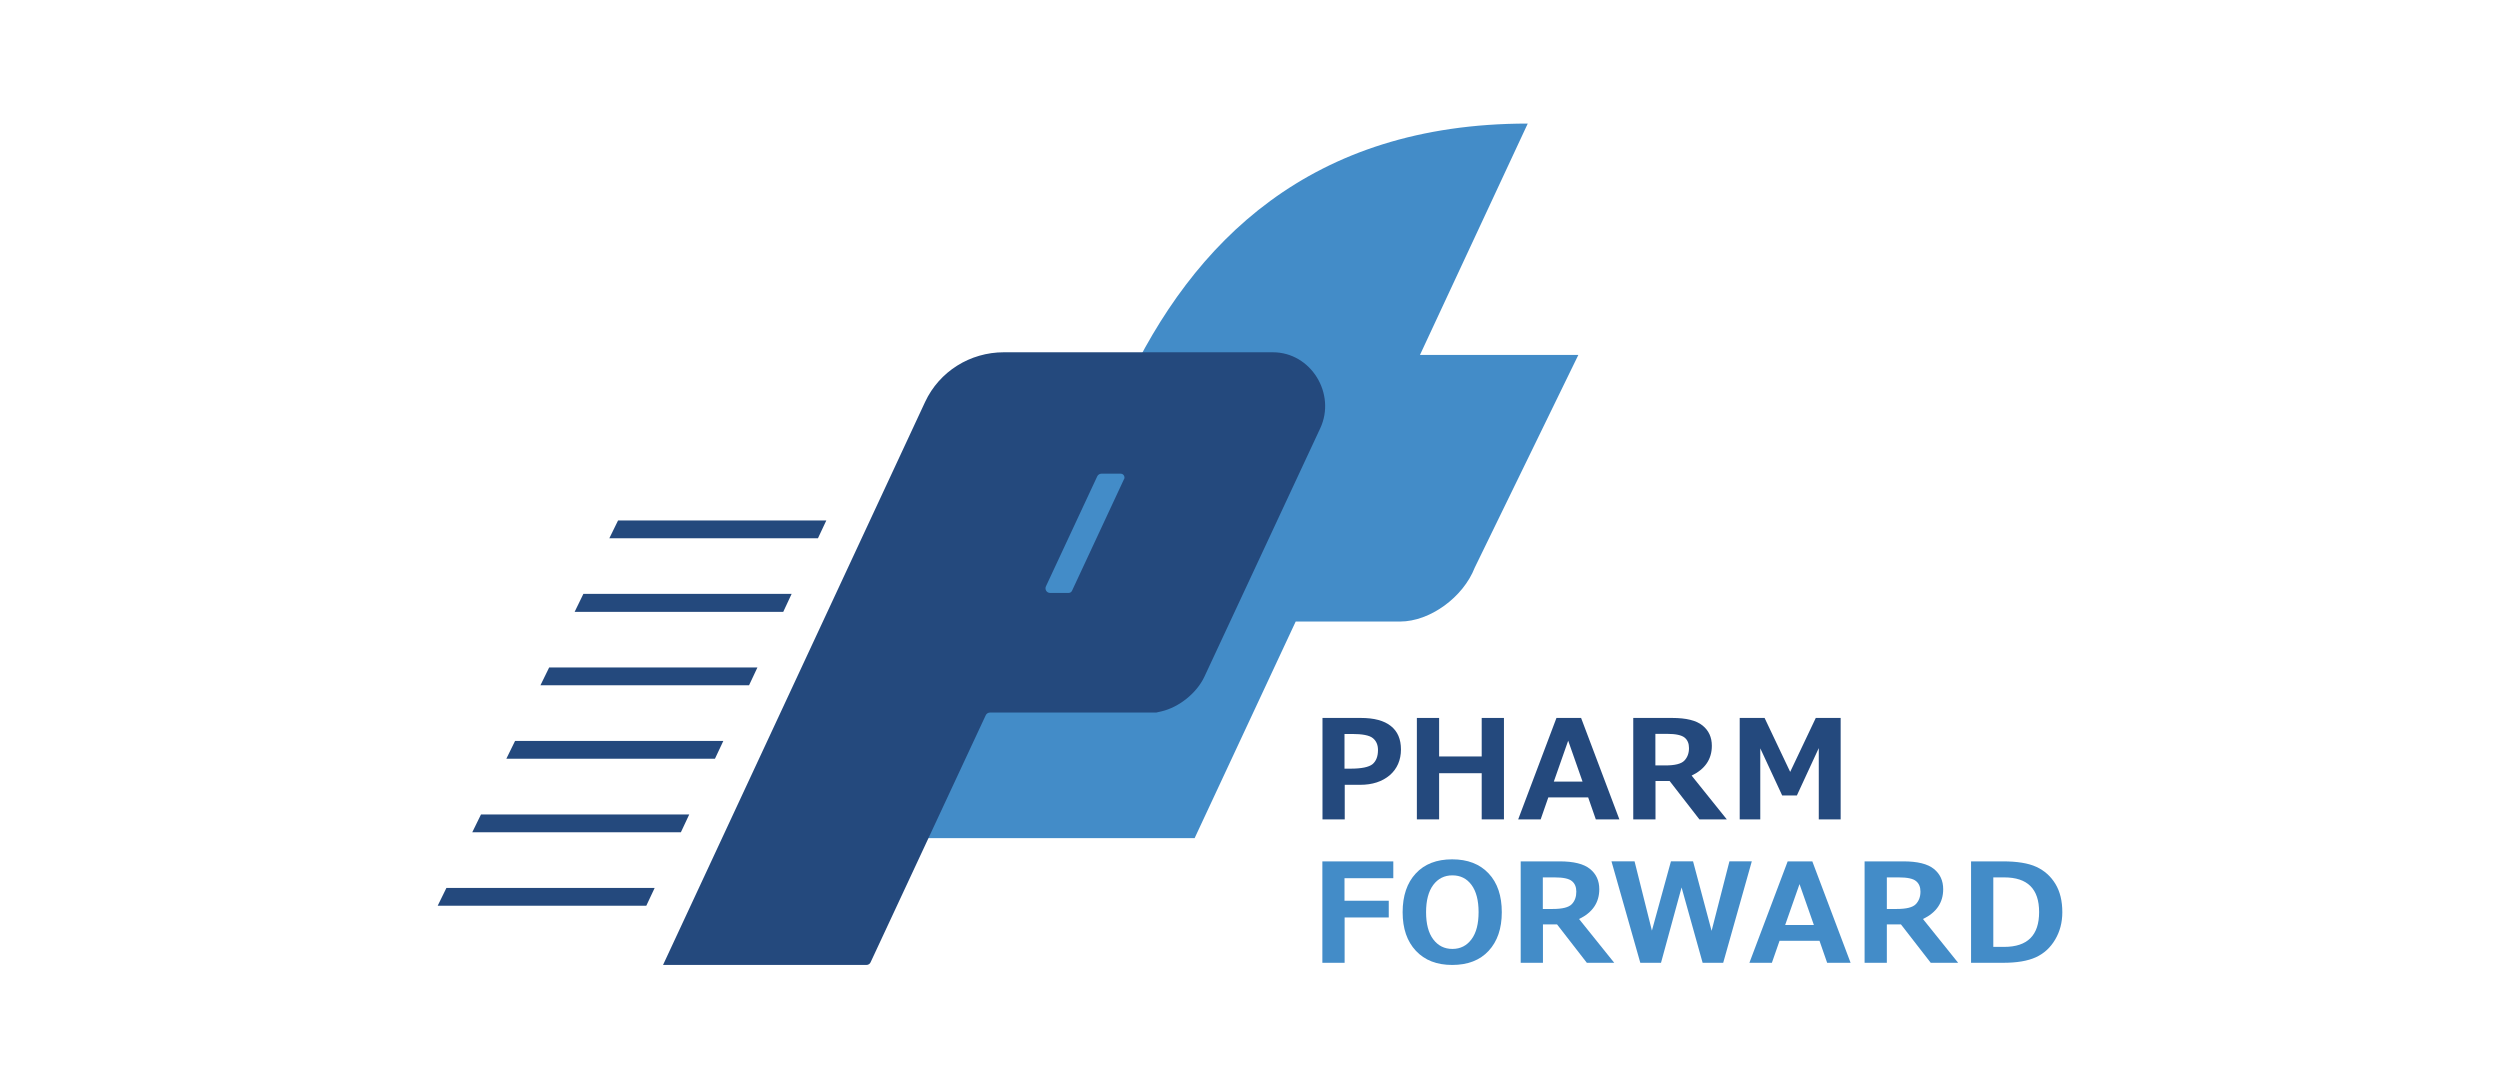 <?xml version="1.0" encoding="UTF-8"?> <svg xmlns="http://www.w3.org/2000/svg" id="_Слой_1" data-name=" Слой 1" viewBox="0 0 209 91"><defs><style> .cls-1 { fill: #24497d; } .cls-2 { fill: #fff; } .cls-3 { fill: #438cc8; } </style></defs><rect class="cls-2" width="209" height="91"></rect><g><path class="cls-3" d="M118.71,29.67l9.01-19.34c-18.16,0-28,9.88-33.69,22.07l-17.56,37.67h23.4l8.45-18.11h8.73c2.49,0,5.27-2.02,6.24-4.51l8.66-17.78h-13.23ZM118.71,29.67"></path><path class="cls-1" d="M106.42,29.45h-22.5c-2.82,0-5.39,1.6-6.58,4.15l-21.91,47.07h17c.15,0,.29-.08.35-.22l9.63-20.66c.06-.13.2-.22.35-.22h13.9l.44-.1c1.45-.34,2.94-1.51,3.59-2.9l9.68-20.76c1.35-2.89-.77-6.36-3.96-6.36M93.97,40.05l-4.35,9.34c-.05.11-.16.18-.29.18h-1.54c-.28,0-.47-.29-.35-.55l4.29-9.2c.06-.13.2-.22.35-.22h1.61c.23,0,.38.24.29.45"></path><path class="cls-1" d="M63.31,55.8h-17.4l-.73,1.49h17.44l.7-1.49ZM63.31,55.8"></path><path class="cls-1" d="M66.18,49.65h-17.41l-.73,1.5h17.44l.7-1.5ZM66.18,49.65"></path><path class="cls-1" d="M69.07,43.51h-17.4l-.73,1.49h17.44l.7-1.49ZM69.07,43.51"></path><path class="cls-1" d="M57.61,68.09h-17.4l-.73,1.49h17.44l.7-1.49ZM57.61,68.09"></path><path class="cls-1" d="M54.72,74.23h-17.4l-.73,1.49h17.44l.7-1.49ZM54.72,74.23"></path><path class="cls-1" d="M60.46,61.94h-17.4l-.73,1.49h17.44l.7-1.49ZM60.46,61.94"></path><path class="cls-1" d="M112.4,61.35v2.91h.5c.93,0,1.54-.13,1.85-.38.3-.26.45-.65.45-1.18,0-.44-.15-.77-.44-1-.29-.23-.87-.34-1.72-.34h-.64ZM112.42,65.61v2.89h-1.86v-8.48h3.21c1.1,0,1.93.22,2.5.67.57.45.85,1.1.85,1.97s-.32,1.62-.94,2.15c-.63.53-1.45.8-2.47.8h-1.3ZM112.42,65.61"></path><path class="cls-1" d="M125.73,68.5h-1.86v-3.86h-3.56v3.86h-1.86v-8.48h1.86v3.22h3.56v-3.22h1.86v8.48ZM125.73,68.5"></path><path class="cls-1" d="M132.3,65.34l-1.2-3.42-1.2,3.42h2.4ZM135.37,68.5h-1.96l-.64-1.84h-3.33l-.64,1.84h-1.88l3.2-8.48h2.06l3.2,8.48ZM135.37,68.5"></path><path class="cls-1" d="M138.39,61.35v2.64h.83c.8,0,1.33-.13,1.59-.4.26-.27.39-.62.39-1.05,0-.38-.12-.68-.37-.88-.25-.2-.73-.31-1.46-.31h-.97ZM144.37,68.5h-2.3l-2.49-3.21h-1.18v3.21h-1.86v-8.48h3.25c1.18,0,2.02.21,2.54.63.52.42.78.98.78,1.7,0,1.12-.57,1.95-1.69,2.49l2.94,3.66ZM144.37,68.5"></path><path class="cls-1" d="M153.88,68.5h-1.83v-5.96l-1.83,3.96h-1.23l-1.83-3.94v5.94h-1.72v-8.48h2.08l2.14,4.51,2.14-4.51h2.08v8.48ZM153.88,68.5"></path><path class="cls-3" d="M116.49,73.42h-4.09v1.88h3.7v1.4h-3.69v3.79h-1.86v-8.48h5.93v1.41ZM116.49,73.42"></path><path class="cls-3" d="M121.42,73.18c-.67,0-1.2.27-1.6.8-.4.54-.6,1.3-.6,2.28s.2,1.74.6,2.27c.4.53.93.8,1.6.8s1.2-.27,1.6-.81c.4-.54.59-1.29.59-2.27s-.2-1.74-.59-2.27c-.4-.54-.93-.8-1.6-.8M121.41,80.67c-1.29,0-2.3-.39-3.04-1.18-.74-.79-1.11-1.86-1.11-3.23s.37-2.46,1.1-3.24c.73-.79,1.75-1.18,3.04-1.18s2.31.39,3.05,1.18c.74.79,1.1,1.87,1.1,3.24s-.37,2.44-1.1,3.23c-.73.79-1.75,1.18-3.05,1.18"></path><path class="cls-3" d="M128.98,73.35v2.64h.83c.8,0,1.33-.13,1.59-.4.26-.27.38-.62.38-1.05,0-.38-.12-.68-.37-.88-.25-.21-.73-.31-1.46-.31h-.97ZM134.95,80.49h-2.29l-2.49-3.21h-1.18v3.21h-1.86v-8.48h3.25c1.18,0,2.02.21,2.54.63.52.42.78.98.78,1.7,0,1.12-.57,1.95-1.69,2.49l2.94,3.66ZM134.95,80.49"></path><path class="cls-3" d="M146.45,72.01l-2.39,8.48h-1.72l-1.76-6.3-1.72,6.3h-1.73l-2.41-8.48h1.93l1.45,5.79,1.59-5.79h1.85l1.55,5.81,1.49-5.81h1.86ZM146.45,72.01"></path><path class="cls-3" d="M151.64,77.33l-1.2-3.42-1.2,3.42h2.4ZM154.71,80.49h-1.96l-.64-1.84h-3.34l-.64,1.84h-1.88l3.2-8.48h2.06l3.2,8.48ZM154.71,80.49"></path><path class="cls-3" d="M157.74,73.35v2.64h.83c.8,0,1.33-.13,1.59-.4.26-.27.39-.62.39-1.05,0-.38-.12-.68-.37-.88-.25-.21-.73-.31-1.46-.31h-.97ZM163.71,80.49h-2.3l-2.49-3.21h-1.18v3.21h-1.86v-8.48h3.24c1.18,0,2.03.21,2.55.63.52.42.78.98.78,1.7,0,1.12-.57,1.95-1.69,2.49l2.94,3.66ZM163.71,80.49"></path><path class="cls-3" d="M166.64,73.35v5.81h.91c1.95,0,2.92-.97,2.92-2.91s-.97-2.9-2.92-2.9h-.91ZM164.78,80.49v-8.48h2.65c1.2,0,2.14.15,2.81.46.67.31,1.2.78,1.59,1.42.39.64.58,1.43.58,2.37,0,.85-.2,1.62-.6,2.29-.4.68-.94,1.17-1.62,1.48-.68.31-1.59.46-2.74.46h-2.67ZM164.78,80.49"></path></g></svg> 